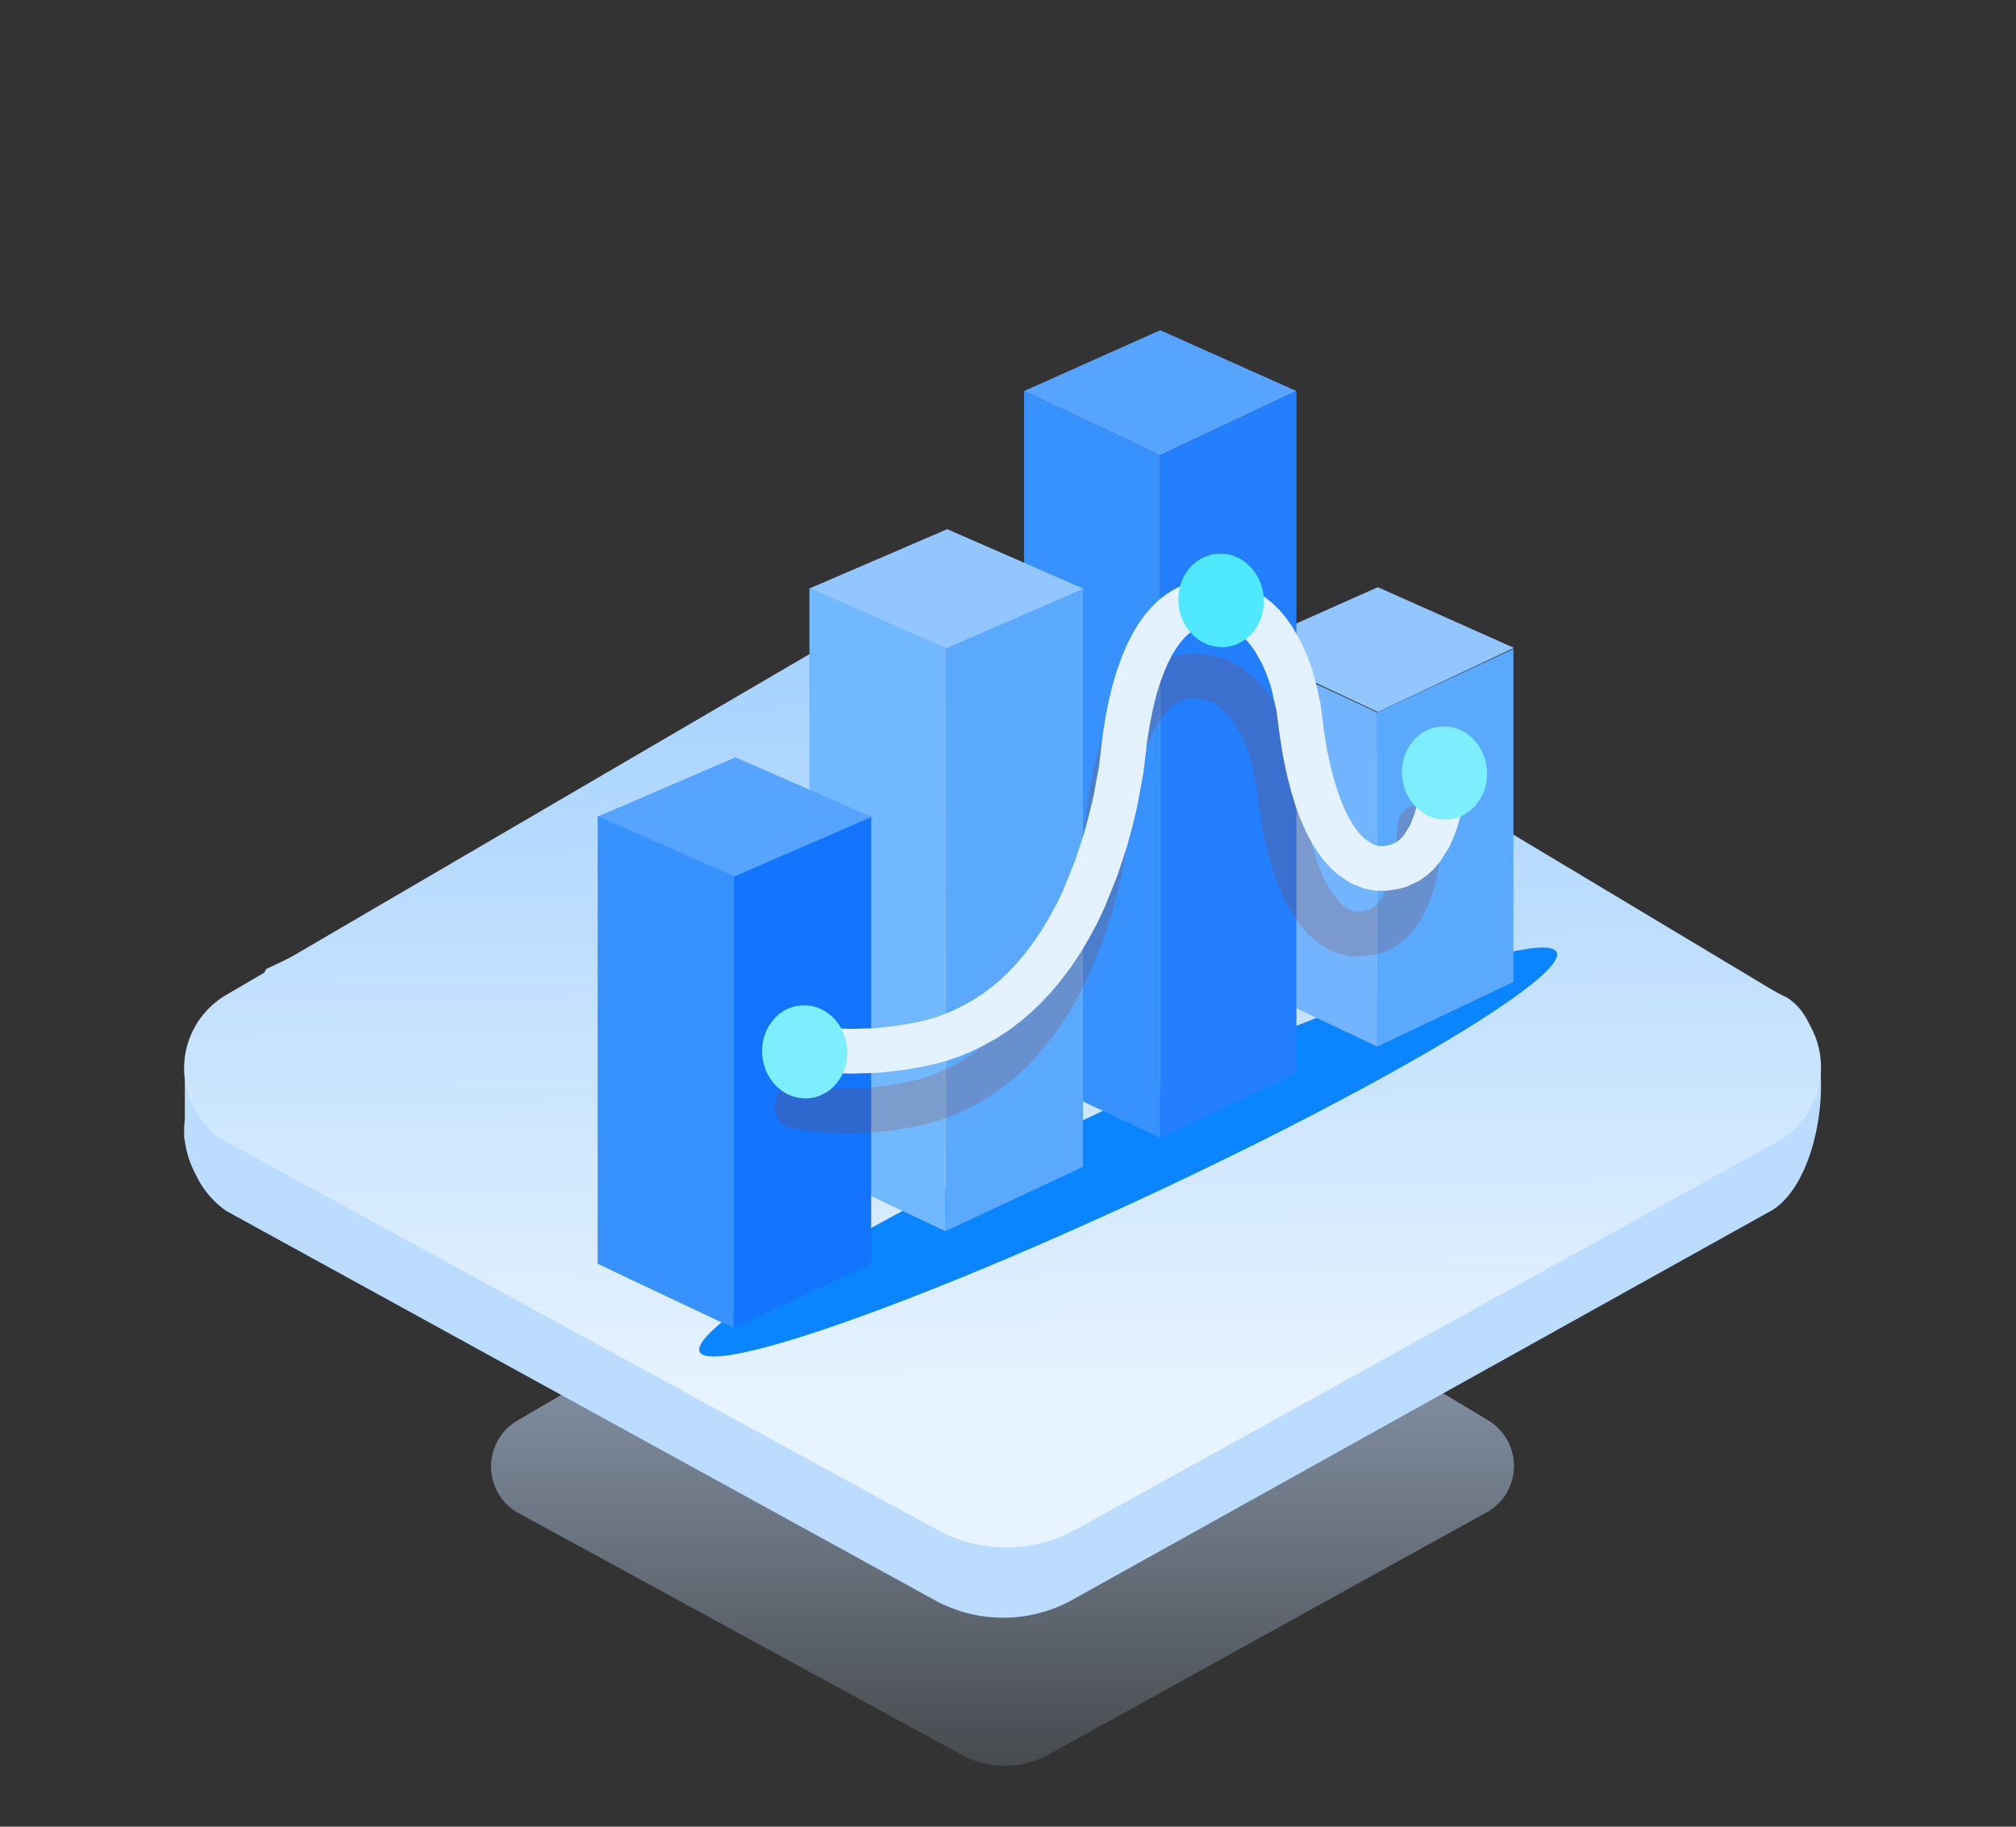 <svg id="组件_18_1" data-name="组件 18 – 1" xmlns="http://www.w3.org/2000/svg" xmlns:xlink="http://www.w3.org/1999/xlink" width="154.483" height="140" viewBox="0 0 154.483 140">
  <rect x="0" y="0" width="154.483" height="140" fill="#333333" stroke="none"/>
  <defs>
    <linearGradient id="linear-gradient" x1="0.5" y1="1.211" x2="0.5" y2="0.135" gradientUnits="objectBoundingBox">
      <stop offset="0" stop-color="#cbe2ff" stop-opacity="0"/>
      <stop offset="1" stop-color="#c1dbff"/>
    </linearGradient>
    <linearGradient id="linear-gradient-2" x1="0.511" y1="0.854" x2="0.5" y2="0.092" gradientUnits="objectBoundingBox">
      <stop offset="0" stop-color="#e7f3ff"/>
      <stop offset="1" stop-color="#a6d2ff"/>
    </linearGradient>
    <linearGradient id="linear-gradient-3" x1="-319.4" y1="363.955" x2="-376.791" y2="363.955" gradientUnits="objectBoundingBox">
      <stop offset="0" stop-color="#4fe8ff"/>
      <stop offset="0.02" stop-color="#ffd619"/>
      <stop offset="0.98" stop-color="#ffdd21"/>
      <stop offset="1" stop-color="#ffdd21"/>
    </linearGradient>
  </defs>
  <rect id="矩形_29748" data-name="矩形 29748" width="154.483" height="140" fill="#ffe5e5" opacity="0"/>
  <g id="组_101944" data-name="组 101944" transform="translate(14.108 25.307)">
    <path id="路径_169442" data-name="路径 169442" d="M352.112,657.089l-33.093,19.349a4.088,4.088,0,0,0-.1,7l34.141,18.624a6.929,6.929,0,0,0,6.653-.019l33.741-18.662a4.077,4.077,0,0,0-.057-6.958l-32.1-19.253A8.974,8.974,0,0,0,352.112,657.089Z" transform="translate(-293.473 -592.875)" opacity="0.69" fill="url(#linear-gradient)"/>
    <path id="路径_169443" data-name="路径 169443" d="M-1932.491-6600.09l-54.268-29.817a6.974,6.974,0,0,1-2.333-2.761,7.672,7.672,0,0,1-.875-2.781l-.035-.011.012-.289a6.386,6.386,0,0,1,.047-1.179v-2.984l3.319-4.942,2.558-2.906c.12-.228.237-.458.351-.693l49.692-23.579a14.253,14.253,0,0,1,14.606.092l52.237,25.669c4.167,2.517,3.015,13.711-1.106,16.288l-53.632,29.864a10.916,10.916,0,0,1-5.315,1.383A10.907,10.907,0,0,1-1932.491-6600.09Z" transform="translate(1990 6697.414)" fill="#bbdcff"/>
    <path id="路径_169444" data-name="路径 169444" d="M164.384,287.766,111.43,318.712a6.528,6.528,0,0,0-.153,11.18l54.632,29.817a11.047,11.047,0,0,0,10.646-.031l53.991-29.863a6.531,6.531,0,0,0-.092-11.149l-51.368-30.809A14.429,14.429,0,0,0,164.384,287.766Z" transform="translate(-108.196 -267.772)" fill="url(#linear-gradient-2)"/>
    <ellipse id="椭圆_9297" data-name="椭圆 9297" cx="36.23" cy="3.679" rx="36.23" ry="3.679" transform="translate(37.952 74.963) rotate(-25)" fill="#0a84ff"/>
    <g id="组_101886" data-name="组 101886" transform="translate(31.654 0)">
      <path id="路径_169372" data-name="路径 169372" d="M164.935,395.3,154.5,400.169v25.613l10.435-4.96Z" transform="translate(-94.726 -370.873)" fill="#5ba8ff" fill-rule="evenodd"/>
      <path id="路径_169373" data-name="路径 169373" d="M154.1,358.552l10.446,4.914,10.435-4.914L164.546,353.9Z" transform="translate(-104.726 -334.205)" fill="#93c5ff" fill-rule="evenodd"/>
      <path id="路径_169374" data-name="路径 169374" d="M245.8,395.3l10.446,4.869v25.613l-10.446-4.96Z" transform="translate(-196.472 -370.873)" fill="#72b4ff" fill-rule="evenodd"/>
      <path id="路径_169375" data-name="路径 169375" d="M391.3,261.7l10.435,4.915V318.94L391.3,314.014Z" transform="translate(-358.59 -257.037)" fill="#3792ff" fill-rule="evenodd"/>
      <path id="路径_169376" data-name="路径 169376" d="M300,231.563l10.435,4.914,10.435-4.914L310.435,226.9Z" transform="translate(-267.29 -226.9)" fill="#56a4ff" fill-rule="evenodd"/>
      <path id="路径_169377" data-name="路径 169377" d="M310.435,261.7,300,266.615V318.94l10.435-4.926Z" transform="translate(-256.855 -257.037)" fill="#247fff" fill-rule="evenodd"/>
      <path id="路径_169378" data-name="路径 169378" d="M453.638,354.5,443.1,359.072v44.722l10.538-4.937Z" transform="translate(-416.413 -334.737)" fill="#5ba8ff" fill-rule="evenodd"/>
      <path id="路径_169379" data-name="路径 169379" d="M442.8,319.56l10.515,4.572,10.515-4.572L453.395,315Z" transform="translate(-426.571 -299.751)" fill="#93c5ff" fill-rule="evenodd"/>
      <path id="路径_169380" data-name="路径 169380" d="M535.3,354.5l10.423,4.572v44.722L535.3,398.856Z" transform="translate(-519.036 -334.737)" fill="#72b8ff" fill-rule="evenodd"/>
      <path id="路径_169381" data-name="路径 169381" d="M595.638,507.5,585.1,512.072v34.664l10.538-4.937Z" transform="translate(-574.642 -470.25)" fill="#1375ff" fill-rule="evenodd"/>
      <path id="路径_169382" data-name="路径 169382" d="M584.8,472.56l10.515,4.572,10.515-4.572L595.395,468Z" transform="translate(-584.8 -435.264)" fill="#56a4ff" fill-rule="evenodd"/>
      <path id="路径_169383" data-name="路径 169383" d="M677.3,507.5l10.423,4.572v34.664L677.3,541.8Z" transform="translate(-677.266 -470.25)" fill="#3792ff" fill-rule="evenodd"/>
      <g id="组_101777" data-name="组 101777" transform="translate(13.578 24.788)">
        <path id="路径_169384" data-name="路径 169384" d="M207.583,435.257l2.065-.061,1.947-.226,1.4-.243.933-.212.892-.249.967-.333.731-.309,1.089-.527.857-.491.889-.58.952-.713.72-.629.739-.7.713-.759.656-.764.823-1.091.741-1.106.669-1.135.61-1.155.547-1.15.921-2.276.725-2.2.438-1.621.333-1.412.442-2.457.277-2.267.208-1.309.219-1.147.243-.972.254-.85.311-.853.287-.685.3-.59.285-.478.336-.463.327-.38.289-.281.267-.208.284-.177.29-.13.268-.1.24-.049.241-.024.6.031.633.158.255.1.271.143.248.161.348.282.324.316.331.4.236.329.511.914.309.685.264.728.193.619.335,1.54.265,1.966.235,1.461.28,1.3.323,1.271.329,1.092.4,1.066.377.834.449.849.469.717.4.526.5.586.522.471.956.647.555.258.709.214.665.114.894-.017.9-.15.628-.174.607-.276.537-.34.576-.48.531-.563.45-.636.384-.684.286-.6.234-.636.315-1.03.2-.914.153-.9.093-.813.088-1.656a1.714,1.714,0,0,0-3.424-.176l-.08,1.554-.072.619-.124.73-.152.7-.243.8-.144.385-.193.4-.214.376-.213.3-.224.237-.246.205-.148.094-.148.067-.2.054-.472.079-.318.006-.135-.023-.274-.083-.085-.04-.53-.359-.187-.169-.3-.343-.289-.385-.283-.438-.332-.622-.3-.677-.3-.807-.274-.915-.288-1.137-.249-1.152-.211-1.327-.292-2.126-.382-1.755-.263-.839-.359-.98-.4-.879-.68-1.217-.426-.585-.513-.625-.567-.553-.612-.5-.529-.342-.552-.291-.637-.261-1.2-.3-1.187-.061-.674.067-.652.134-.685.251-.563.254-.631.394-.556.432-.534.519-.519.6-.51.7-.45.762-.408.815-.343.823-.373,1.025-.306,1.021-.283,1.138-.248,1.291-.226,1.424-.272,2.234-.409,2.27-.3,1.269-.4,1.479-.659,2-.841,2.076-.474.993-.539,1.021-.579.982-.634.945-.7.928-.537.623-.59.63-.613.578-.616.536-.714.533-.716.467-.712.4-.85.409-.6.25-.713.245-.72.2-.765.174-1.215.211-1.7.194-1.8.053-1.083-.043-1.473-.153-.759-.124a1.714,1.714,0,0,0-.542,3.386l.857.137,1.675.173Z" transform="translate(-202.3 -398.462)" fill="rgba(155,52,11,0.2)"/>
      </g>
      <path id="路径_169385" data-name="路径 169385" d="M190.5,386.665l2.129-.061,2-.225,1.449-.256.947-.208.939-.266.878-.3.864-.357,1.024-.5,1.063-.6.934-.619.777-.594.822-.695.78-.749.723-.77.685-.807.836-1.1.767-1.145.69-1.166.632-1.187.563-1.2.943-2.356.745-2.261.45-1.668.344-1.456.463-2.519.279-2.349.209-1.357.237-1.166.249-1.022.263-.874.324-.891.3-.7.338-.666.271-.451.349-.487.335-.388.3-.288.281-.215.309-.188.3-.141.285-.1.255-.057.291-.028h.29l.289.029.294.059.341.1.305.122.282.148.258.169.364.3.339.33.3.364.288.4.531.934.319.716.277.756.19.642.359,1.595.264,2.014.248,1.527.278,1.324.337,1.318.355,1.147.364.974.468,1.058.447.827.438.676.463.617.5.544.511.464,1.007.687,1.006.4.908.182.935-.017.85-.137.612-.167.949-.45.6-.432.532-.482.468-.568.665-1.053.324-.707.313-.826.238-.851.215-.983.228-1.515.119-1.939a1.714,1.714,0,0,0-3.422-.21l-.11,1.787-.2,1.308-.159.721-.172.608-.237.627-.156.335-.432.685-.172.209-.2.181-.2.139-.4.19-.142.039-.43.069-.322.006-.235-.047-.365-.146-.5-.342-.22-.2-.278-.3-.322-.429-.294-.46-.315-.591-.351-.8-.3-.794-.3-.969-.3-1.162-.246-1.173-.225-1.4-.277-2.116-.436-1.918-.24-.8-.374-1.017-.411-.922-.7-1.237-.506-.7-.457-.548-.576-.561-.619-.5-.542-.356-.587-.309-.609-.244-.642-.194-.62-.124-.626-.063h-.624l-.669.064-.66.148-.629.22-.633.293-.628.383-.587.448-.55.535-.534.618-.523.729-.4.681-.472.932-.354.846-.386,1.064-.316,1.052-.286,1.171-.266,1.31-.231,1.5-.271,2.3-.429,2.325-.314,1.321-.41,1.527-.682,2.07-.866,2.162-.485,1.027-.557,1.045-.6,1.019-.658.983-.719.946-.569.669-.606.645-.637.613-.672.565-.659.5-.733.482-.826.461-.849.417-.668.275-.691.237-.745.212-.776.168-1.27.227-1.747.193-1.873.053-1.12-.043-1.522-.163-.795-.126a1.714,1.714,0,0,0-.528,3.388l.88.137,1.719.183Z" transform="translate(-171.088 -329.688)" fill="#e4f2ff"/>
      <g id="组_101778" data-name="组 101778" transform="translate(61.66 30.37)">
        <path id="路径_169386" data-name="路径 169386" d="M175.06,447.3l-.446.08-.411.126-.377.183-.366.24-.32.286-.286.331-.251.366-.194.389-.16.434-.091.446-.057.469.011.5.08.48.126.457.171.423.229.4.263.354.309.32.343.274.366.229.389.171.411.114.434.057h.446l.446-.069.411-.137.389-.183.354-.24.32-.286.286-.331.251-.366.194-.389.16-.434.1-.446.046-.469-.011-.491-.08-.491-.126-.457-.171-.423-.229-.4-.263-.354-.309-.32-.343-.274-.366-.229-.389-.171-.411-.114-.434-.057Z" transform="translate(-172.1 -447.3)" fill="#7ceeff"/>
      </g>
      <g id="组_101779" data-name="组 101779" transform="translate(44.528 17.124)">
        <path id="路径_169387" data-name="路径 169387" d="M324.76,331.411l-.446.069-.411.137-.389.183-.366.24-.32.286-.286.331-.24.366-.206.4-.149.434-.1.457-.046.469.011.491.08.491.126.457.183.423.229.4.263.354.309.32.343.274.366.229.4.171.411.114.434.057h.446l.446-.08.411-.126.389-.194.354-.24.331-.286.286-.331.24-.366.206-.4.149-.434.1-.457.046-.469-.023-.491-.069-.491-.126-.457-.183-.423-.229-.4-.263-.354-.309-.32-.343-.274-.366-.229-.4-.171-.411-.114-.434-.057Z" transform="translate(-321.8 -331.4)" fill="url(#linear-gradient-3)"/>
      </g>
      <path id="路径_169388" data-name="路径 169388" d="M604.16,634.3l-.446.08-.411.126-.389.183-.354.24-.32.286-.286.331-.251.366-.194.389-.16.434-.1.446-.046.469.011.5.08.48.126.457.172.423.229.4.263.354.309.32.343.274.366.229.389.171.411.114.434.057h.446l.446-.069.411-.137.377-.183.366-.24.32-.286.286-.331.251-.366.194-.389.16-.434.091-.446.046-.469v-.491l-.08-.491-.126-.457-.171-.423-.229-.4-.263-.354-.309-.32-.343-.274-.366-.229-.389-.171-.411-.114-.434-.057Z" transform="translate(-588.571 -582.558)" fill="#7ceeff"/>
    </g>
  </g>
</svg>
